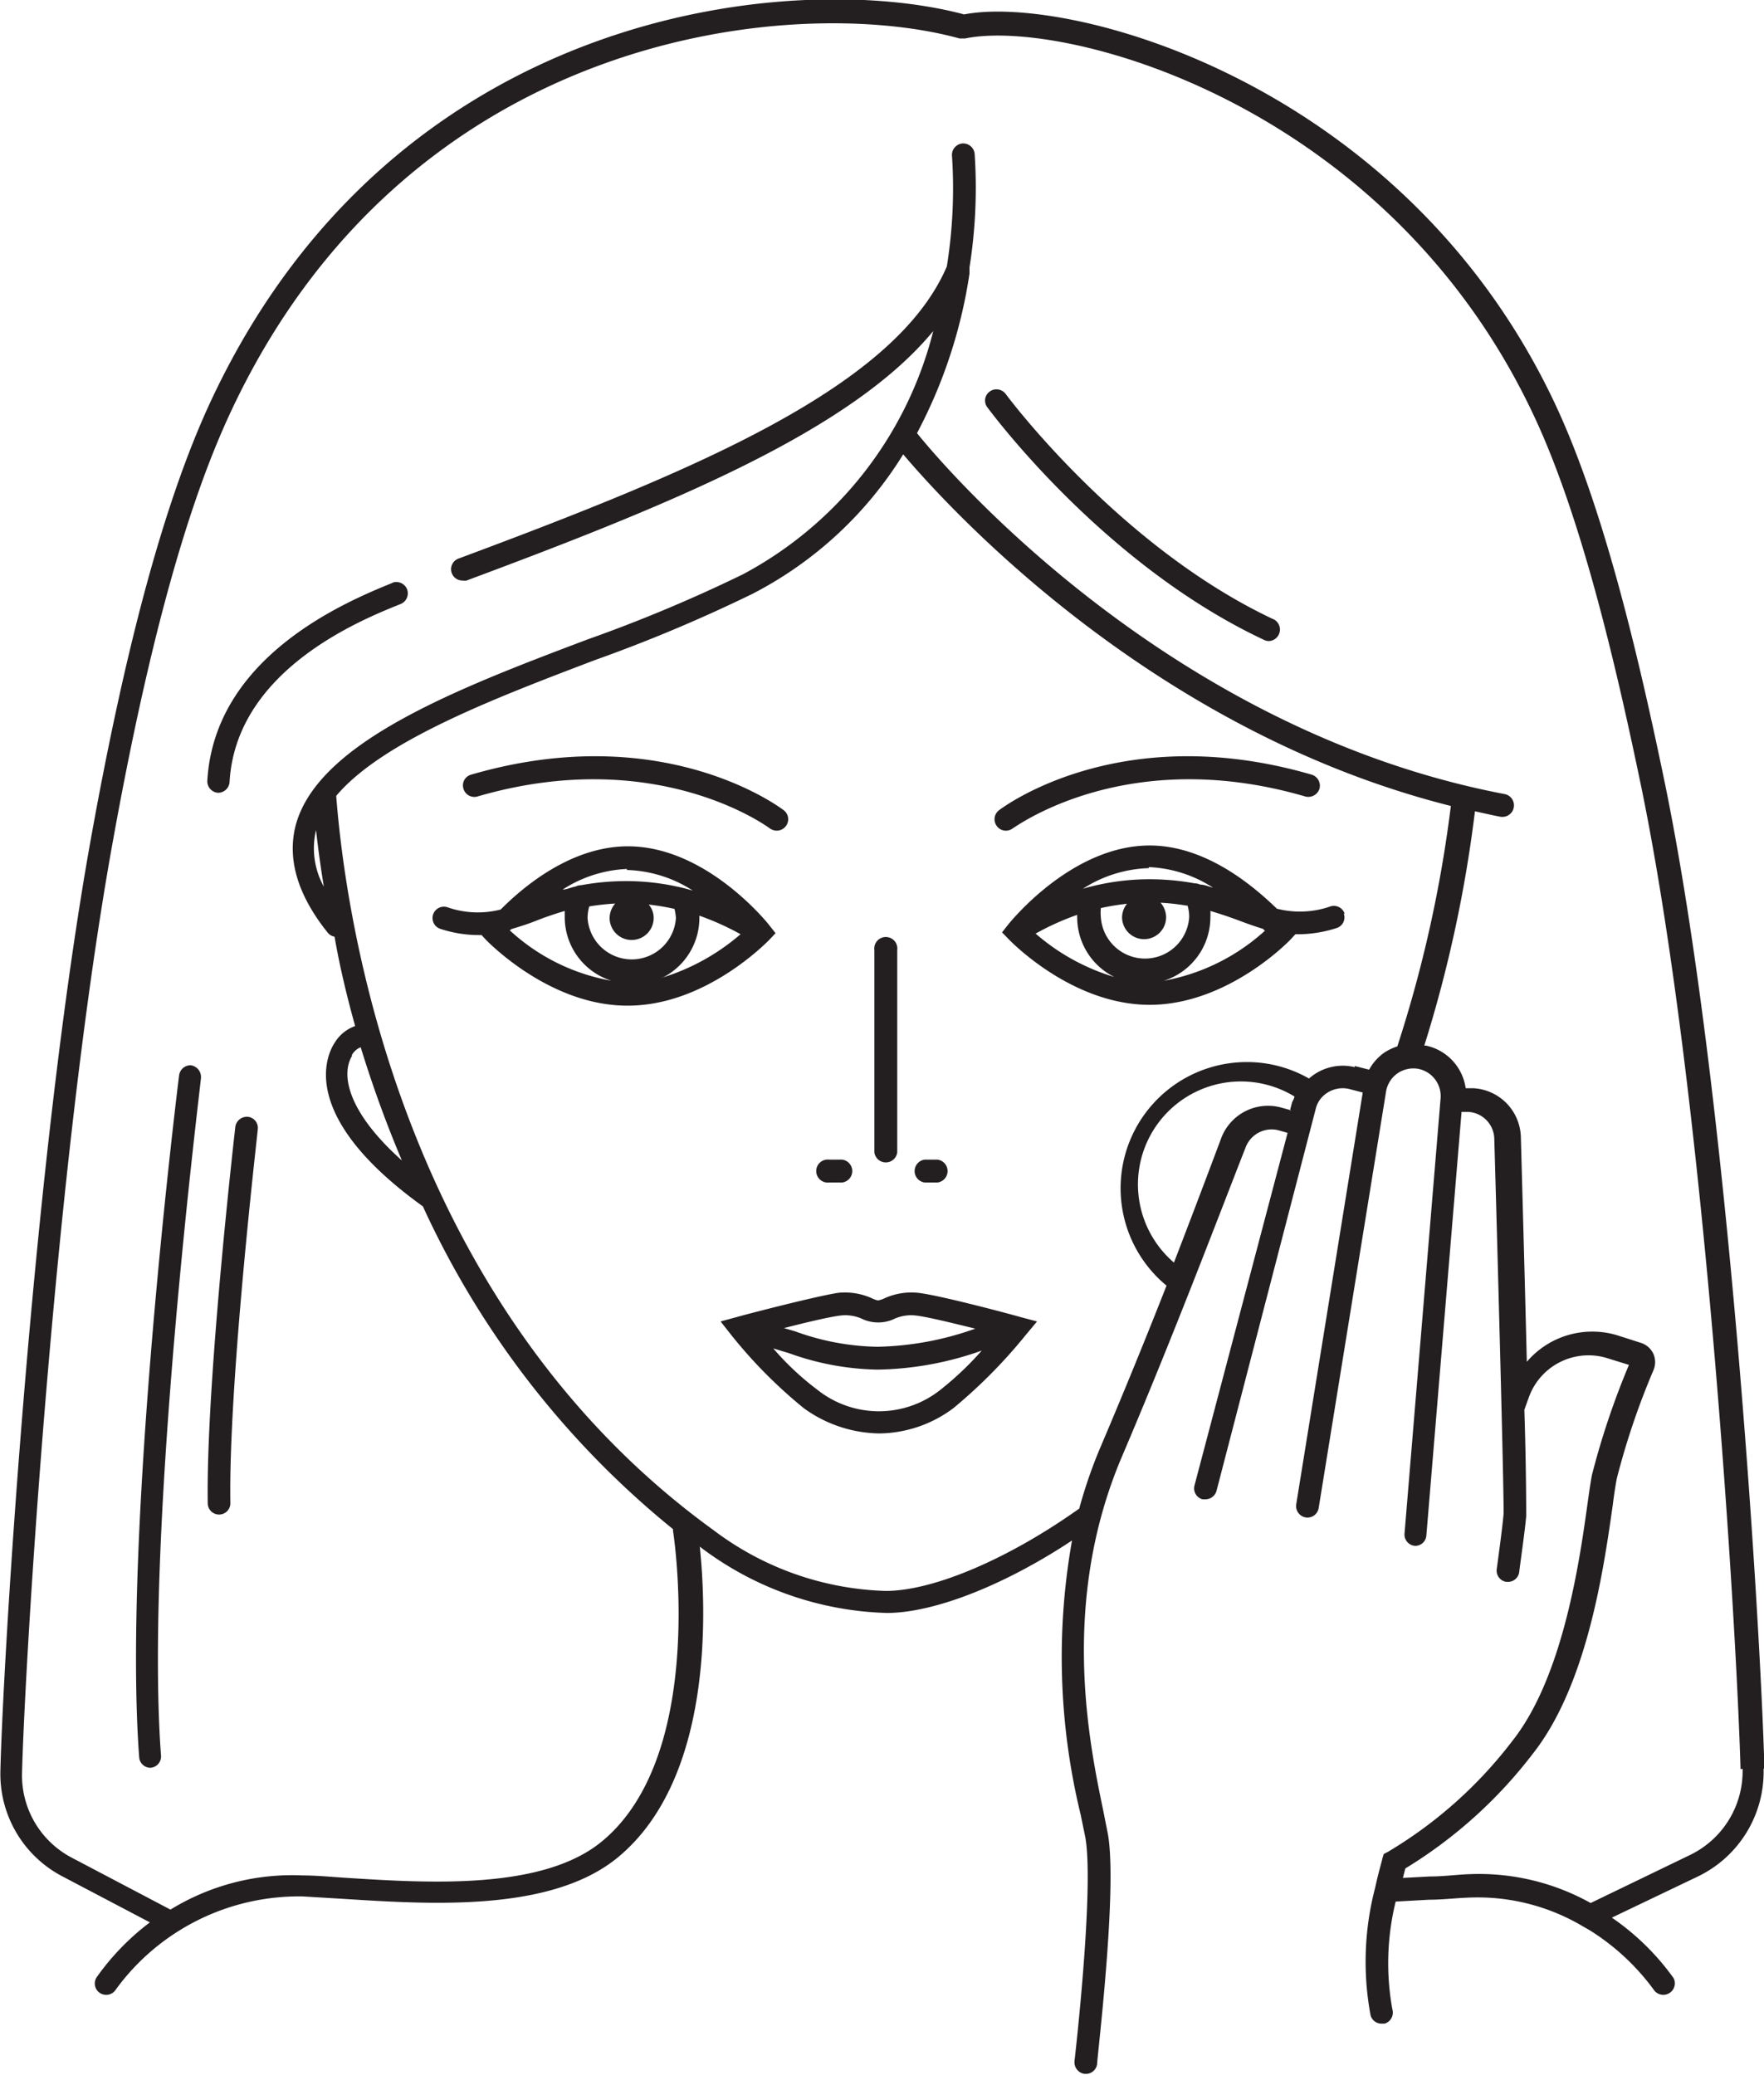 <svg xmlns="http://www.w3.org/2000/svg" viewBox="0 0 85.68 100.78"><defs><style>.a{fill:#231f20;fill-rule:evenodd;}</style></defs><title>3</title><path class="a" d="M153.93,425.84V416a.56.56,0,1,1,1.11,0v9.83a.56.56,0,0,1-1.11,0Zm-12-7.14c-3.75,0-6.71-3.05-6.84-3.17l-.24-.26a6,6,0,0,1-2-.3.55.55,0,1,1,.34-1.05,4.47,4.47,0,0,0,2.59.11c1.11-1.12,3.43-3.07,6.18-3.07,3.78,0,6.75,3.68,6.87,3.84l.3.38-.33.35c-.13.12-3.09,3.17-6.84,3.17ZM140,414.45a2.15,2.15,0,0,0,4.29,0,2.34,2.34,0,0,0-.07-.45,11.63,11.63,0,0,0-1.25-.21,1,1,0,0,1,.24.65,1.07,1.07,0,1,1-2.14,0,1.09,1.09,0,0,1,.27-.7,11.55,11.55,0,0,0-1.26.14,2.12,2.12,0,0,0-.08.57Zm3.59,2.9a10.59,10.59,0,0,0,3.84-2.12,13.16,13.16,0,0,0-2-.9s0,.08,0,.12a3.25,3.25,0,0,1-1.81,2.9Zm-1.68-5.29a6.23,6.23,0,0,0-3.12,1c.2,0,.42-.11.64-.15a.54.54,0,0,1,.25-.06,12.14,12.14,0,0,1,2.23-.2,11.65,11.65,0,0,1,3.2.46,6.22,6.22,0,0,0-3.2-1Zm-5.67,3a9.77,9.77,0,0,0,4.92,2.43,3.24,3.24,0,0,1-2.27-3.08c0-.1,0-.2,0-.31-.51.15-1,.32-1.4.48s-.79.28-1.19.4l-.09.08Zm40.49-.83a.54.54,0,0,1-.35.7,6.07,6.07,0,0,1-2,.3l-.24.26c-.12.13-3.09,3.17-6.84,3.17s-6.71-3.05-6.83-3.17l-.34-.35.3-.38c.13-.16,3.1-3.84,6.87-3.84,2.76,0,5.07,2,6.18,3.07a4.51,4.51,0,0,0,2.6-.11.55.55,0,0,1,.69.35Zm-9.47-2.21a6.25,6.25,0,0,0-3.2,1,11.65,11.65,0,0,1,3.2-.46,12.14,12.14,0,0,1,2.23.2.58.58,0,0,1,.26.06c.22,0,.43.1.63.15a6.2,6.2,0,0,0-3.12-1Zm1.83,1.82a11,11,0,0,0-1.26-.14,1.09,1.09,0,0,1,.27.7,1.07,1.07,0,1,1-2.14,0,1.08,1.08,0,0,1,.24-.65,12,12,0,0,0-1.27.21,2.3,2.3,0,0,0,0,.45,2.15,2.15,0,0,0,4.29,0,1.79,1.79,0,0,0-.08-.57Zm-7.34,1.35a10.36,10.36,0,0,0,3.84,2.12,3.24,3.24,0,0,1-1.81-2.9.49.49,0,0,1,0-.12,12.74,12.74,0,0,0-2,.9Zm11.09-.21c-.4-.12-.79-.26-1.19-.41s-.89-.32-1.4-.47a3,3,0,0,1,0,.31,3.24,3.24,0,0,1-2.26,3.08,9.94,9.94,0,0,0,4.91-2.43l-.09-.08Zm-12.52-4.78a.54.54,0,0,0,.34-.12c.06,0,5.46-4.09,14.2-1.54a.57.57,0,0,0,.69-.38.56.56,0,0,0-.38-.68c-9.27-2.7-14.95,1.55-15.19,1.73a.55.55,0,0,0-.1.77.54.54,0,0,0,.44.22Zm-25.67-1.66c8.71-2.54,14.15,1.51,14.2,1.55a.62.62,0,0,0,.34.11.56.56,0,0,0,.44-.22.55.55,0,0,0-.1-.77c-.24-.18-5.92-4.43-15.19-1.73a.54.54,0,0,0-.37.68.55.55,0,0,0,.68.38Zm17.09,18.75h.63a.56.56,0,0,0,0-1.11h-.63a.56.56,0,1,0,0,1.11Zm4.68,0H157a.56.56,0,0,0,0-1.11h-.63a.56.56,0,0,0,0,1.11Zm40.74,28.43c-.2-7.2-1.77-33-4.85-47.9-1.21-5.84-2.91-13.19-5.28-18.27-7.31-15.66-23.58-20-28.74-19-8.21-2.19-27.75-.44-36.69,19-2.14,4.68-4,11.5-5.69,20.85-2.87,15.83-4.31,40.31-4.43,45.46a5.61,5.61,0,0,0,3,5.13l4.26,2.24a12,12,0,0,0-2.58,2.66.55.55,0,0,0,.46.86.54.54,0,0,0,.46-.25,11,11,0,0,1,9.09-4.53l2,.12c4.24.27,10.05.64,13.28-2,4.72-3.87,4.3-12.23,4-15.11l.08.06a15.68,15.68,0,0,0,9,3.16c2.31,0,5.74-1.36,9-3.52a32.33,32.33,0,0,0,.42,13.32l.23,1.12c.43,2.52-.52,10.77-.53,10.85a.57.57,0,0,0,.49.62h.06a.55.55,0,0,0,.55-.49c0-.34,1-8.5.52-11.17l-.23-1.16c-.68-3.28-2.1-10.1.92-17.18,2.53-5.93,4.82-12,6-15a1.35,1.35,0,0,1,1.62-.83l.42.12L169.48,442a.55.55,0,0,0,.39.68l.14,0a.56.56,0,0,0,.54-.42l4.82-18.56a1.3,1.3,0,0,1,.22-.46l0,0a1.38,1.38,0,0,1,1.41-.49l.65.17-3.23,20a.56.56,0,0,0,.46.64.55.55,0,0,0,.63-.46l3.27-20.21a1.35,1.35,0,0,1,.57-.91,1.37,1.37,0,0,1,1-.21,1.35,1.35,0,0,1,1.08,1.45l-1.75,21.12a.55.55,0,0,0,.51.6h0a.54.54,0,0,0,.55-.5l1.71-20.58.31,0a1.34,1.34,0,0,1,1.28,1.31c.23,8.08.48,17.7.45,18.23-.06.72-.33,2.64-.33,2.66a.55.55,0,0,0,.47.63h.07a.55.55,0,0,0,.55-.47c0-.08.28-2,.34-2.73,0-.26,0-2.39-.09-5.16l.22-.61a3.08,3.08,0,0,1,3.86-1.88l1,.31a38.24,38.24,0,0,0-1.8,5.36c-.06.32-.13.79-.21,1.37-.38,2.73-1.17,8.39-3.64,11.52a21.27,21.27,0,0,1-6.05,5.4l-.21.11-.07.23c0,.06-.17.59-.34,1.38,0,0,0,0,0,0a14.19,14.19,0,0,0-.23,6.22.55.55,0,0,0,.53.41l.15,0a.56.56,0,0,0,.38-.69,12.53,12.53,0,0,1,.16-5.24l1.61-.09c.68,0,1.3-.08,1.87-.1a10,10,0,0,1,5.59,1.38l.35.2a11.23,11.23,0,0,1,3.15,2.94.56.56,0,0,0,.93-.61,12.08,12.08,0,0,0-3-2.94l4.18-2a5.64,5.64,0,0,0,3.19-5.22Zm-23-31.94-.4-.11a2.43,2.43,0,0,0-3,1.51c-.54,1.44-1.33,3.54-2.28,6a5,5,0,0,1,5.85-8.07c0,.11-.09.21-.12.32l-.1.38Zm3.09-2.15.71.18a2.44,2.44,0,0,1,.74-.83,2.6,2.6,0,0,1,.63-.3A62.6,62.6,0,0,0,181.93,409c-14.51-3.65-24.34-14.41-26.6-17.08A18.63,18.63,0,0,1,148,398.7a74.51,74.51,0,0,1-7.66,3.22c-4.89,1.86-10.31,3.93-12.55,6.59.44,5.71,3,24.58,18.33,35.67a14.55,14.55,0,0,0,8.36,2.95c2.34,0,6-1.58,9.4-4a23.51,23.51,0,0,1,1-2.91c1.16-2.72,2.27-5.45,3.24-7.92a6.13,6.13,0,0,1,3.92-10.86,6.06,6.06,0,0,1,3,.8,2.47,2.47,0,0,1,2.23-.55Zm-48.71-.51a.86.86,0,0,1,.44-.4,56.62,56.62,0,0,0,2,5.5c-2.59-2.31-3-4.15-2.41-5.1Zm-1.35-8.2a3.84,3.84,0,0,1-.38-2.75c.09.8.21,1.72.38,2.75ZM196,455.79c-.2-7.17-1.76-32.85-4.82-47.71-1.2-5.78-2.88-13.05-5.2-18-7.12-15.24-22.87-19.36-27.65-18.36l-.13,0-.13,0c-7.84-2.17-26.83-.53-35.51,18.37-2.11,4.6-3.94,11.33-5.61,20.58-2.86,15.78-4.29,40.16-4.42,45.3a4.51,4.51,0,0,0,2.42,4.12l4.79,2.52a11.28,11.28,0,0,1,6.43-1.66c.6,0,1.27.06,2,.11,4.06.26,9.62.62,12.51-1.75,5.15-4.22,3.49-15,3.47-15.09v-.09A43.46,43.46,0,0,1,132,428.45c-6.13-4.41-4.65-7.39-4.29-7.94a1.92,1.92,0,0,1,1-.82c-.43-1.54-.77-3-1-4.34a.55.55,0,0,1-.32-.18c-1.48-1.84-2-3.61-1.56-5.26,1.1-4,7.75-6.58,14.17-9a72.61,72.61,0,0,0,7.54-3.16,18.51,18.51,0,0,0,9.25-11.82c-4,4.85-12.68,8.4-22.67,12.12a.63.63,0,0,1-.19,0,.55.55,0,0,1-.19-1.07c11.49-4.28,21.2-8.31,23.71-14.19a24,24,0,0,0,.25-5.36.56.56,0,0,1,.49-.61.56.56,0,0,1,.61.5,24.72,24.72,0,0,1-.25,5.52s0,.29,0,.3a24.13,24.13,0,0,1-2.55,7.75c1.61,2,12.41,14.47,28.58,17.54a.56.56,0,0,1-.11,1.1h-.1c-.43-.08-.85-.18-1.27-.27a63.76,63.76,0,0,1-2.46,11.38h.08a2.47,2.47,0,0,1,1.93,2.07l.35,0a2.44,2.44,0,0,1,2.33,2.38c.06,2.14.19,6.82.29,10.91a4.18,4.18,0,0,1,4.48-1.26l1.06.34a1,1,0,0,1,.61.54,1,1,0,0,1,0,.79,36.36,36.36,0,0,0-1.78,5.26c-.06.31-.13.76-.2,1.32-.43,3-1.22,8.68-3.88,12.05a22.57,22.57,0,0,1-6.19,5.57l-.12.46,1.31-.07c.68,0,1.31-.09,1.89-.11a11.13,11.13,0,0,1,5.92,1.4l4.82-2.33a4.52,4.52,0,0,0,2.56-4.19Zm-22.68-55.86a.56.56,0,0,1-.23,1.06.53.53,0,0,1-.24-.06c-7.76-3.64-13.21-11-13.43-11.29a.54.54,0,0,1,.11-.77.56.56,0,0,1,.78.12c.05.07,5.51,7.42,13,10.94Zm-42.81-1.77a.56.56,0,0,1,.72.31.56.56,0,0,1-.31.72c-2,.8-8,3.24-8.31,8.65a.56.56,0,0,1-.56.52h0a.56.56,0,0,1-.52-.59c.36-6.1,6.87-8.74,9-9.61ZM161,433.82l.83.22-.55.66a25,25,0,0,1-3.51,3.55,6.11,6.11,0,0,1-3.59,1.23,6.39,6.39,0,0,1-3.67-1.22,23.3,23.3,0,0,1-3.53-3.56l-.52-.66.81-.22c.15-.05,3.78-1,4.9-1.17a3.17,3.17,0,0,1,1.65.27,1.38,1.38,0,0,0,.28.1,1.11,1.11,0,0,0,.31-.1,3.17,3.17,0,0,1,1.65-.27c1.12.13,4.79,1.12,4.94,1.17Zm-11.45.54c1.05-.27,2.23-.55,2.75-.61a2,2,0,0,1,1.11.2,1.86,1.86,0,0,0,1.41,0,2,2,0,0,1,1.11-.2c.54.06,1.81.37,2.9.64a14.93,14.93,0,0,1-4.75.88,12.16,12.16,0,0,1-4-.75l-.55-.16Zm9.6,1.09a15.3,15.3,0,0,1-2,1.9,4.8,4.8,0,0,1-6,0,13.44,13.44,0,0,1-2.13-2l.76.23a13.26,13.26,0,0,0,4.31.8,15.74,15.74,0,0,0,5.07-.93ZM120.74,421.6a.57.57,0,0,1,.48.62c0,.22-2.75,22-1.94,32.9a.55.55,0,0,1-.51.6h0a.55.55,0,0,1-.55-.51c-.82-11,1.91-32.91,1.94-33.13a.56.56,0,0,1,.62-.48Zm2.76,2.5a.54.54,0,0,1,.48.61c0,.12-1.43,12.31-1.33,18.15a.55.55,0,0,1-.55.56h0a.55.55,0,0,1-.55-.54c-.09-5.92,1.33-18.17,1.34-18.3A.57.57,0,0,1,123.5,424.1Z" transform="translate(-111.46 -369.85)"/></svg>
